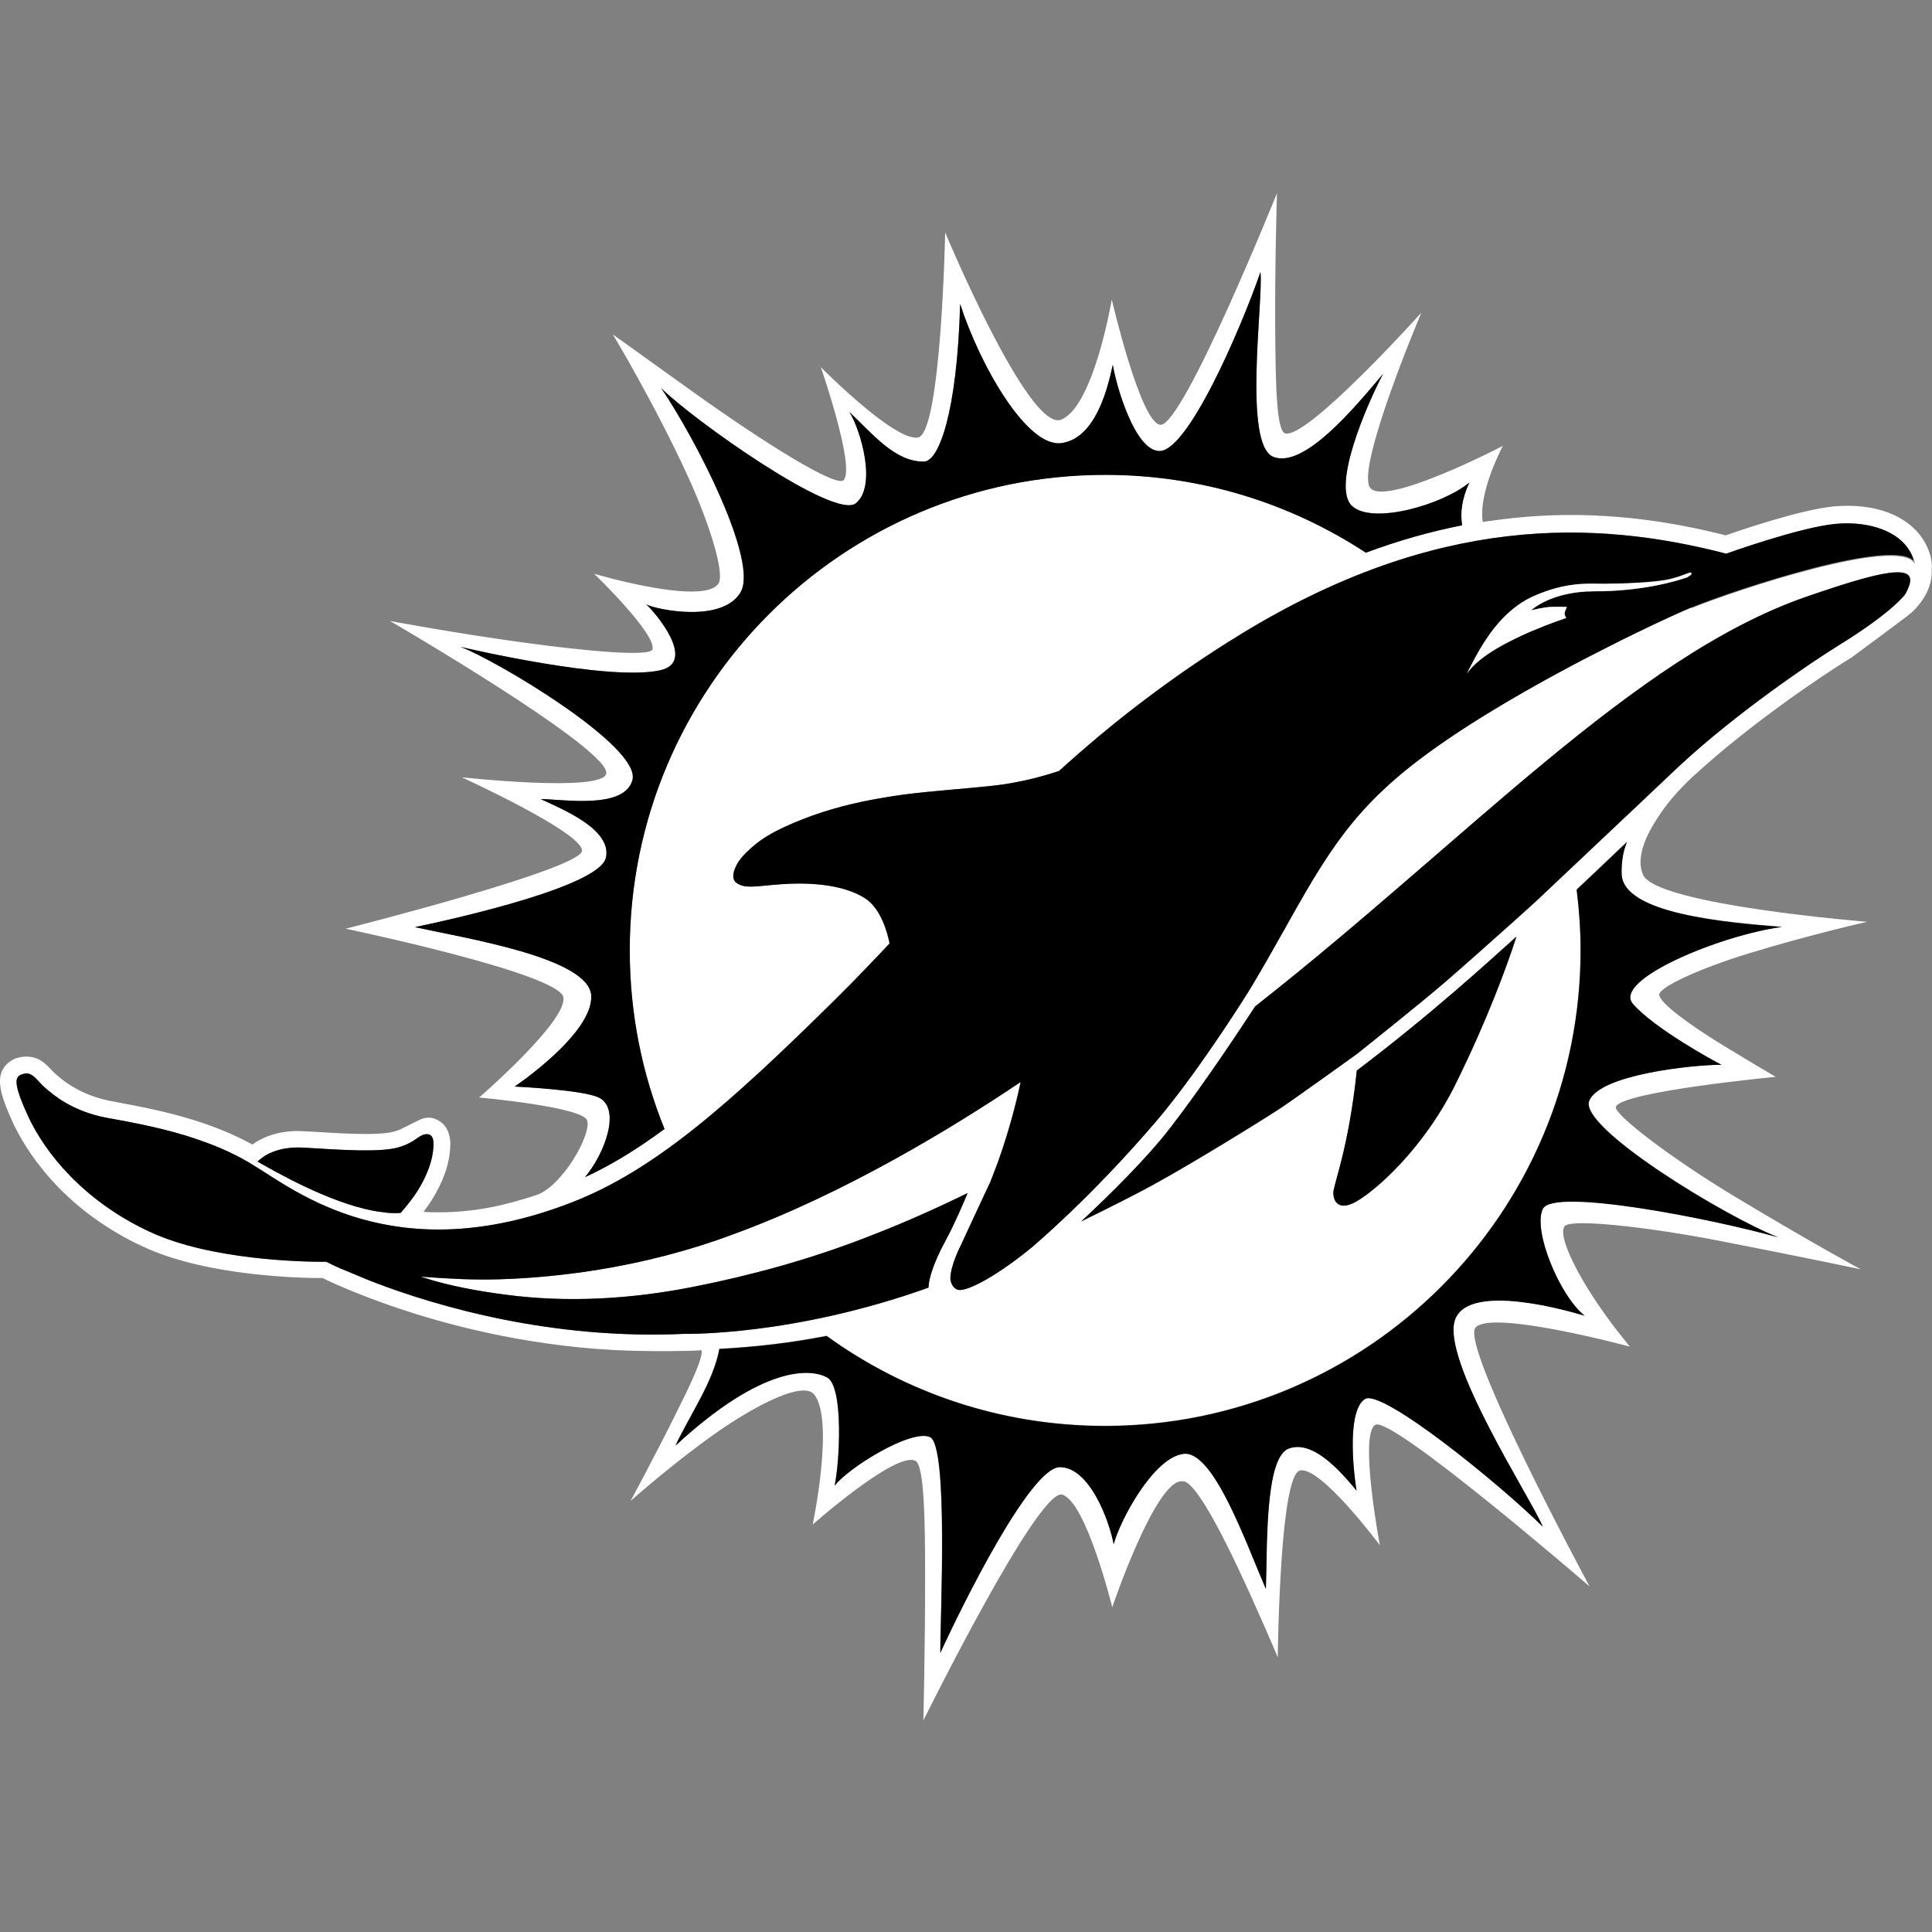<svg width="70" height="70" viewBox="0 0 70 70" fill="none" xmlns="http://www.w3.org/2000/svg">
<rect x="0" y="0" width="70" height="70" fill="#808080" stroke="none"/>
<path d="M70 20.543C69.989 20.282 69.938 20.123 69.938 20.123C69.62 19.011 68.485 18.325 66.942 18.325C66.777 18.325 66.613 18.336 66.443 18.347C65.257 18.466 63.152 19.176 62.528 19.397C60.565 18.898 58.727 18.659 56.911 18.659C55.975 18.659 55.039 18.727 54.108 18.858L53.728 18.909C53.728 18.909 53.581 18.421 53.966 17.286C54.171 16.696 54.449 16.157 54.449 16.157C54.449 16.157 50.176 18.381 49.643 17.672C49.11 16.963 51.498 11.329 51.498 11.329C51.498 11.329 47.379 15.908 46.568 15.703C46.25 15.624 46.222 13.967 46.205 12.18C46.182 9.763 46.267 7 46.267 7C46.267 7 42.874 15.431 42.046 15.391C41.326 15.352 40.282 10.852 40.282 10.852C40.282 10.852 39.629 14.733 38.449 15.204C37.275 15.681 34.245 8.424 34.245 8.424C34.245 8.424 34.103 15.686 33.263 15.851C32.429 16.01 29.802 13.366 29.74 13.303C29.774 13.4 30.988 16.923 30.568 17.394C30.313 17.678 27.737 16.083 25.054 14.16C23.505 13.048 22.206 12.118 22.206 12.118C22.206 12.118 23.72 14.631 24.923 17.258C25.752 19.068 26.256 20.798 26.035 21.139C25.508 21.956 21.61 20.815 21.525 20.787C21.593 20.849 23.783 22.977 23.641 23.527C23.567 23.8 21.32 23.601 19.028 23.289C16.6 22.96 14.132 22.5 14.132 22.5C14.132 22.5 22.217 27.198 21.962 28.043C21.763 28.713 16.73 28.163 16.73 28.163C16.73 28.163 21.105 30.16 21.088 30.823C21.071 31.487 12.526 33.649 12.526 33.649C12.526 33.649 20.265 35.266 20.413 36.134C20.56 36.996 17.36 39.765 17.36 39.765C17.36 39.765 21.088 40.1 21.269 40.588C21.457 41.076 20.362 43.005 19.42 43.305C18.251 43.686 17.184 43.924 15.891 43.924C15.704 43.924 15.522 43.924 15.346 43.907C15.409 43.822 15.471 43.737 15.528 43.657C15.845 43.192 16.084 42.693 16.214 42.216V42.205C16.282 41.944 16.316 41.683 16.316 41.433V41.41C16.305 41.121 16.214 40.877 16.044 40.713C15.726 40.435 15.431 40.469 15.221 40.565L14.484 40.928C14.427 40.951 14.37 40.974 14.291 40.996C14.149 41.036 13.854 41.087 13.241 41.087C12.657 41.087 11.965 41.042 11.295 41.002C11.295 41.002 10.881 40.979 10.802 40.979C10.002 40.979 9.468 41.235 9.145 41.467L8.969 41.376C7.335 40.508 5.429 40.157 4.237 39.935C4.146 39.918 4.056 39.901 3.976 39.884C2.66 39.629 1.945 38.846 1.883 38.784C1.769 38.664 1.627 38.506 1.434 38.398C1.434 38.398 1.094 38.182 0.589 38.341C0.26 38.46 0.118 38.715 0.118 38.715C-0.166 39.186 0.107 39.879 0.459 40.656C0.867 41.541 2.138 43.754 5.179 45.166C6.178 45.632 7.488 45.961 9.077 46.148C10.274 46.29 11.284 46.307 11.687 46.307C12.072 46.494 13.264 47.044 15.04 47.6C16.986 48.207 20.027 48.934 23.51 48.951C23.51 48.951 24.747 48.968 25.417 48.922C25.485 49.2 25.003 50.193 24.418 51.362C23.743 52.724 22.875 54.329 22.847 54.38C22.898 54.335 24.464 52.956 25.927 51.929C27.425 50.88 29.099 50.034 29.496 50.522C30.245 51.441 29.445 55.237 29.445 55.237C29.445 55.237 32.469 52.565 33.167 52.928C33.49 53.092 33.519 55.09 33.519 57.194C33.519 59.685 33.456 62.335 33.456 62.335C33.456 62.335 37.615 53.915 38.483 54.153C39.351 54.392 40.299 58.233 40.299 58.233C40.299 58.233 41.882 53.558 42.846 53.671C43.232 53.626 44.06 55.141 44.798 56.69C45.603 58.392 46.296 60.048 46.296 60.048C46.296 60.048 46.313 58.312 46.432 56.536C46.54 54.931 46.744 53.37 47.096 53.28C47.839 53.098 49.995 55.986 49.995 55.986C49.995 55.986 49.235 51.963 49.83 51.623C50.42 51.288 57.484 57.387 57.592 57.478C57.524 57.348 52.894 48.758 53.461 48.1C54.035 47.436 59.056 48.792 59.056 48.792C59.056 48.792 58.307 47.907 57.666 46.908C56.996 45.864 56.44 44.696 56.701 44.417C56.939 44.162 59.561 44.429 62.267 44.951C65.387 45.558 67.418 45.989 67.418 45.989C67.418 45.989 65.58 44.996 62.868 43.362C60.519 41.949 58.46 40.361 58.545 40.105C58.732 39.55 64.338 39.016 64.338 39.016C64.338 39.016 63.396 38.466 62.386 37.847C61.291 37.178 60.117 36.338 60.117 36.038C60.117 35.771 61.524 35.107 63.373 34.54C65.597 33.859 67.651 33.399 67.651 33.399C67.651 33.399 60.009 32.787 59.532 31.697C59.209 30.954 59.804 29.984 60.241 29.36C60.684 28.73 61.308 28.163 61.308 28.163C63.396 26.233 66.051 24.463 66.902 23.936C66.965 23.902 67.021 23.862 67.078 23.828C67.078 23.828 69.041 22.381 69.24 22.211C69.416 22.063 69.864 21.593 69.966 20.997C69.966 20.997 70 20.832 69.989 20.571M21.712 39.776C21.167 39.481 18.648 39.368 18.648 39.368C18.648 39.368 21.491 37.456 21.423 36.077C21.355 34.699 16.821 33.989 15.034 33.592C16.617 33.258 21.735 32.1 21.956 31.073C22.177 30.046 20.356 29.314 19.59 28.951C20.447 28.962 22.62 29.326 22.915 28.265C23.25 27.05 17.894 23.879 16.679 23.436C16.952 23.499 22.052 24.69 23.913 24.288C25.303 23.987 23.686 22.12 23.414 21.899C23.823 22.098 26.16 22.58 26.829 21.468C27.499 20.356 25.23 15.942 23.959 14.064C25.088 15.187 30.245 18.858 31.011 18.234C31.783 17.61 31.192 15.595 30.778 14.926C31.607 15.703 32.429 16.742 33.485 16.719C34.012 16.707 34.676 14.96 34.79 11.011C35.505 13.224 37.212 16.231 38.466 16.049C39.72 15.868 40.151 14.007 40.321 13.213C40.469 14.064 41.127 16.254 41.961 16.333C42.988 16.492 44.951 11.925 45.672 9.854C45.779 10.875 45.03 16.112 46.137 16.549C47.243 16.986 49.076 14.778 50.114 13.542C49.484 14.739 48.253 17.632 48.985 18.325C49.717 19.017 52.253 18.291 53.24 17.479C52.962 18.086 52.905 18.569 52.979 19.028C51.85 19.249 50.693 19.573 49.49 20.021C46.778 18.239 43.533 17.201 40.043 17.201C30.529 17.201 22.818 24.917 22.818 34.426C22.818 36.718 23.267 38.903 24.078 40.9C23.096 41.626 22.16 42.205 21.196 42.647C21.899 41.808 22.512 40.196 21.718 39.771M11.006 41.581C12.322 41.66 13.78 41.768 14.461 41.564C15.045 41.388 15.159 41.132 15.409 41.098C15.448 41.093 15.692 41.036 15.704 41.422C15.704 41.626 15.675 41.836 15.618 42.052C15.522 42.415 15.329 42.857 15.017 43.311C14.83 43.589 14.518 43.941 14.512 43.947C14.461 43.947 14.223 43.958 14.018 43.941C13.814 43.918 13.599 43.884 13.514 43.867C11.863 43.549 9.928 42.426 9.326 42.086C9.531 41.887 10.041 41.524 11 41.581M64.565 33.581C62.329 33.882 58.426 35.498 59.169 36.367C59.912 37.235 62.074 38.426 62.38 38.574C61.348 38.574 57.961 38.925 57.586 39.884C57.206 40.843 62.488 44.06 64.423 44.82C62.017 44.145 56.281 43.016 55.901 43.788C55.521 44.559 56.514 46.954 57.416 47.663C56.752 47.464 53.291 46.477 52.735 47.759C52.123 49.166 55.51 54.341 55.895 55.305C54.335 53.756 50.057 50.284 49.45 50.681C48.843 51.078 48.996 53.013 49.15 54C48.565 53.285 47.555 52.139 46.681 52.48C45.808 52.82 45.916 56.145 45.859 57.563C45.138 55.901 43.969 52.542 42.88 52.667C41.797 52.792 40.577 55.072 40.344 55.941C40.179 55.067 39.47 53.149 38.392 53.149C37.314 53.149 34.818 58.227 34.063 59.878C34.063 58.602 34.364 52.372 33.689 52.06C33.014 51.753 30.727 53.172 30.234 53.819C30.415 53.002 30.568 50.233 29.961 49.898C29.354 49.563 27.613 49.456 24.469 52.366C24.991 51.254 25.848 50.04 26.058 48.866C27.357 48.797 28.645 48.65 29.944 48.395C32.781 50.449 36.265 51.657 40.032 51.657C49.547 51.657 57.263 43.941 57.263 34.426C57.263 33.683 57.212 32.945 57.121 32.225C57.756 31.623 58.369 31.039 58.942 30.5C58.812 30.812 58.738 31.187 58.749 31.652C58.789 33.104 62.55 33.416 64.548 33.575M48.316 43.22C48.31 42.942 48.877 41.586 49.166 38.789C51.935 36.69 53.876 34.903 54.948 33.938C54.608 34.994 53.904 36.934 52.758 39.249C51.566 41.671 49.785 43.181 49.15 43.527C49.11 43.549 48.741 43.782 48.497 43.623C48.372 43.544 48.321 43.385 48.316 43.215M69.183 21.201C69.183 21.201 69.172 21.241 69.16 21.264C69.155 21.28 69.149 21.303 69.138 21.32C69.126 21.343 69.121 21.36 69.115 21.377C69.087 21.439 69.058 21.496 69.035 21.53C69.035 21.53 68.928 21.689 68.57 22.001C68.213 22.313 67.6 22.784 66.596 23.402C65.637 23.992 62.959 25.808 60.9 27.709C60.888 27.72 60.701 27.89 60.412 28.168C60.378 28.197 60.343 28.231 60.309 28.265C60.156 28.407 59.986 28.571 59.793 28.753C59.748 28.792 59.702 28.838 59.657 28.883C58.392 30.075 56.502 31.862 55.64 32.673C55.612 32.702 54.766 33.462 54.715 33.507C54.029 34.12 53.138 34.914 52.412 35.544C51.487 36.344 49.15 38.205 49.15 38.205C49.093 38.245 46.959 39.776 46.438 40.128C45.876 40.503 43.289 42.114 41.723 42.965C41.121 43.294 40.225 43.742 39.419 44.139C39.34 44.179 39.255 44.219 39.175 44.259C40.214 43.294 41.564 41.967 42.415 40.854C43.589 39.323 44.911 37.325 45.479 36.469C45.496 36.452 45.518 36.44 45.535 36.423C53.149 30.438 59.175 23.834 65.399 21.644C65.609 21.57 65.807 21.502 65.994 21.439C66 21.439 66.011 21.439 66.017 21.434C68.247 20.679 69.149 20.56 69.211 20.98C69.223 21.048 69.211 21.127 69.183 21.207M61.291 22.007C61.064 22.098 60.264 22.455 59.158 22.994C59.022 23.062 58.88 23.13 58.732 23.204C58.585 23.278 58.437 23.351 58.278 23.431C57.972 23.584 57.649 23.754 57.314 23.924C57.149 24.009 56.979 24.1 56.809 24.191C56.298 24.463 55.771 24.753 55.237 25.059C53.32 26.154 51.379 27.414 50.114 28.622C47.969 30.625 47.056 32.928 45.24 35.918C44.849 36.542 43.311 38.948 41.921 40.588C39.504 43.425 37.411 45.166 37.382 45.195C37.337 45.234 37.286 45.274 37.241 45.308C37.229 45.32 37.218 45.331 37.206 45.337C35.947 46.341 34.983 46.806 34.71 46.732C34.523 46.687 34.461 46.466 34.455 46.454C34.438 46.392 34.432 46.346 34.432 46.341C34.421 45.876 34.807 45.127 34.807 45.127C34.807 45.127 35.822 42.925 35.896 42.789C35.896 42.789 35.896 42.783 35.896 42.778C35.919 42.715 35.941 42.659 35.964 42.596C36.038 42.409 36.106 42.222 36.174 42.04C36.639 40.73 36.895 39.589 36.974 39.203C34.477 40.883 30.568 43.254 26.597 44.707C24.98 45.314 23.3 45.745 21.598 46.017C20.43 46.205 19.25 46.318 18.064 46.352C17.15 46.38 16.231 46.33 15.318 46.261C15.306 46.261 15.295 46.261 15.284 46.261C15.272 46.261 15.261 46.261 15.255 46.261C15.255 46.261 15.255 46.261 15.244 46.261L15.34 46.29C16.294 46.596 17.32 46.778 18.308 46.908C20.577 47.209 22.875 47.067 25.116 46.624C27.244 46.205 29.314 45.632 31.334 44.854C31.89 44.639 32.446 44.417 32.991 44.179C33.059 44.151 33.133 44.117 33.201 44.088C33.865 43.799 34.489 43.504 35.062 43.226C34.92 43.566 34.58 44.366 34.285 44.905C33.734 45.915 33.649 46.432 33.644 46.653C28.719 48.417 24.827 48.327 24.81 48.327C19.982 48.553 15.834 47.328 13.599 46.477C13.162 46.312 12.742 46.12 12.311 45.949C12.146 45.876 11.982 45.796 11.823 45.717C11.806 45.717 11.766 45.717 11.704 45.717C11.023 45.717 7.647 45.666 5.429 44.633C3.006 43.51 1.61 41.745 1.003 40.418C0.549 39.43 0.532 39.118 0.674 38.988C0.674 38.988 0.686 38.982 0.686 38.977C0.686 38.977 0.691 38.977 0.697 38.977C0.742 38.942 0.799 38.925 0.861 38.903C1.168 38.818 1.372 39.198 1.639 39.425C1.905 39.652 2.592 40.259 3.846 40.497C4.555 40.627 5.599 40.809 6.7 41.138C6.881 41.195 7.068 41.252 7.25 41.32C7.925 41.552 8.6 41.853 9.207 42.239C10.66 43.112 14.291 46.074 20.736 43.555C23.703 42.392 26.359 40.066 30.302 36.168C30.943 35.533 31.578 34.869 32.225 34.182C32.134 33.717 31.879 32.883 31.323 32.537C30.461 31.998 29.15 31.975 28.288 32.038C27.425 32.1 26.966 32.219 26.671 31.981C26.659 31.975 26.654 31.964 26.642 31.958C26.591 31.907 26.569 31.839 26.563 31.771C26.546 31.567 26.693 31.289 26.812 31.136C26.943 30.965 27.108 30.812 27.272 30.67C27.607 30.375 28.004 30.154 28.407 29.967C28.628 29.865 28.855 29.768 29.076 29.683C29.978 29.326 30.926 29.087 31.879 28.923C32.157 28.872 32.435 28.832 32.713 28.792C33.791 28.651 34.875 28.588 35.953 28.469C36.219 28.441 36.492 28.401 36.753 28.35C37.224 28.265 37.717 28.145 38.358 27.936C39.306 27.079 40.321 26.222 41.422 25.388C42.528 24.549 43.72 23.726 45.025 22.931C52.026 18.671 57.728 18.812 62.539 20.061C62.539 20.061 65.172 19.113 66.482 18.983C67.526 18.881 68.593 19.142 69.098 19.828C69.223 19.993 69.314 20.186 69.359 20.401C68.746 19.442 62.925 21.371 61.268 22.041" fill="white"/>
<path d="M54.938 33.944C54.597 34.999 53.888 36.94 52.748 39.255C51.557 41.677 49.77 43.186 49.14 43.532C49.1 43.555 48.731 43.788 48.487 43.629C48.357 43.549 48.312 43.391 48.306 43.22C48.306 42.942 48.868 41.586 49.157 38.789C51.925 36.69 53.866 34.897 54.938 33.938M69.376 20.367C68.763 19.408 62.943 21.337 61.286 22.007C61.059 22.098 60.254 22.455 59.153 22.994C59.017 23.062 58.875 23.13 58.727 23.204C58.58 23.278 58.432 23.351 58.279 23.431C57.973 23.584 57.65 23.754 57.315 23.924C57.15 24.009 56.98 24.1 56.81 24.191C56.299 24.463 55.772 24.753 55.239 25.059C53.321 26.154 51.381 27.414 50.116 28.622C47.971 30.625 47.058 32.928 45.242 35.918C44.851 36.542 43.313 38.948 41.924 40.588C39.507 43.425 37.413 45.166 37.385 45.195C37.34 45.234 37.289 45.274 37.243 45.308C37.232 45.32 37.221 45.331 37.209 45.337C35.95 46.341 34.985 46.806 34.713 46.732C34.526 46.687 34.463 46.466 34.458 46.454C34.441 46.392 34.435 46.346 34.435 46.341C34.424 45.876 34.809 45.127 34.809 45.127C34.809 45.127 35.831 42.925 35.899 42.789C35.899 42.789 35.899 42.783 35.899 42.778C35.921 42.715 35.944 42.659 35.972 42.596C36.046 42.409 36.114 42.222 36.182 42.04C36.648 40.73 36.903 39.589 36.982 39.203C34.486 40.883 30.577 43.254 26.606 44.707C24.989 45.314 23.31 45.745 21.608 46.017C20.439 46.199 19.259 46.318 18.074 46.352C17.155 46.38 16.241 46.33 15.328 46.261C15.317 46.261 15.305 46.261 15.294 46.261C15.283 46.261 15.277 46.261 15.265 46.261C15.265 46.261 15.26 46.261 15.254 46.261L15.345 46.29C16.298 46.596 17.325 46.778 18.312 46.908C20.581 47.209 22.879 47.067 25.12 46.624C27.247 46.205 29.318 45.632 31.337 44.854C31.893 44.639 32.45 44.417 32.994 44.179C33.068 44.151 33.136 44.117 33.204 44.088C33.868 43.799 34.492 43.504 35.059 43.226C34.917 43.566 34.577 44.366 34.282 44.905C33.732 45.915 33.647 46.432 33.641 46.653C28.716 48.417 24.825 48.327 24.808 48.327C19.98 48.553 15.833 47.328 13.598 46.477C13.161 46.312 12.741 46.12 12.31 45.949C12.145 45.876 11.981 45.796 11.822 45.717C11.805 45.717 11.765 45.717 11.708 45.717C11.028 45.717 7.652 45.666 5.434 44.633C3.011 43.51 1.616 41.745 1.009 40.418C0.555 39.43 0.538 39.113 0.68 38.982C0.68 38.982 0.691 38.977 0.691 38.971C0.691 38.971 0.697 38.971 0.703 38.971C0.748 38.937 0.805 38.92 0.873 38.903C1.179 38.818 1.383 39.198 1.65 39.425C1.917 39.652 2.603 40.259 3.857 40.497C4.56 40.627 5.61 40.803 6.71 41.138C6.892 41.195 7.073 41.252 7.261 41.32C7.936 41.552 8.611 41.853 9.218 42.239C10.67 43.112 14.301 46.074 20.746 43.555C23.713 42.392 26.368 40.066 30.311 36.168C30.952 35.533 31.587 34.869 32.234 34.182C32.143 33.717 31.888 32.883 31.332 32.537C30.47 31.998 29.159 31.975 28.297 32.038C27.429 32.1 26.975 32.219 26.68 31.981C26.669 31.975 26.663 31.964 26.651 31.958C26.6 31.907 26.578 31.839 26.572 31.771C26.555 31.567 26.703 31.289 26.822 31.136C26.952 30.965 27.117 30.812 27.281 30.67C27.616 30.375 28.013 30.154 28.416 29.967C28.637 29.865 28.864 29.768 29.085 29.683C29.987 29.326 30.935 29.087 31.888 28.923C32.166 28.872 32.444 28.832 32.722 28.792C33.8 28.651 34.883 28.588 35.961 28.469C36.228 28.441 36.5 28.401 36.767 28.35C37.238 28.265 37.731 28.145 38.372 27.936C39.32 27.079 40.33 26.222 41.436 25.388C42.542 24.549 43.733 23.726 45.038 22.931C52.039 18.671 57.74 18.812 62.545 20.061C62.545 20.061 65.178 19.113 66.488 18.983C67.532 18.881 68.599 19.147 69.104 19.828C69.228 19.993 69.319 20.186 69.365 20.401M61.286 20.793C61.286 20.793 61.286 20.781 61.286 20.776C61.258 20.702 61.031 20.866 60.503 20.997C59.976 21.122 58.676 21.161 58.12 21.161C57.565 21.161 56.782 21.082 55.579 21.604C54.717 21.978 54.132 22.739 53.877 23.136C53.565 23.578 53.179 24.361 53.157 24.407C53.23 24.299 53.327 24.185 53.44 24.083C53.497 24.032 53.554 23.981 53.616 23.924C53.962 23.641 54.416 23.38 54.892 23.147C54.961 23.113 55.034 23.079 55.108 23.045C55.692 22.773 56.288 22.551 56.753 22.392C56.736 22.364 56.697 22.296 56.691 22.239C56.691 22.16 56.776 21.995 56.776 21.995C56.776 21.995 56.396 21.984 56.163 21.995C55.936 22.007 55.483 22.114 55.483 22.114C55.483 22.114 56.197 21.428 57.763 21.428C59.539 21.428 60.787 21.042 61.133 20.923C61.229 20.866 61.28 20.827 61.292 20.798C61.292 20.798 61.292 20.798 61.292 20.793M69.206 20.974C69.143 20.554 68.241 20.673 66.012 21.428C66.006 21.428 65.995 21.428 65.989 21.434C65.802 21.496 65.603 21.564 65.393 21.638C59.17 23.822 53.145 30.432 45.532 36.418C45.515 36.435 45.492 36.446 45.475 36.463C44.913 37.325 43.592 39.323 42.411 40.849C41.56 41.955 40.21 43.288 39.172 44.253C39.252 44.213 39.331 44.173 39.416 44.134C40.222 43.737 41.118 43.288 41.719 42.959C43.285 42.103 45.872 40.497 46.434 40.123C46.956 39.776 49.089 38.239 49.145 38.199C49.145 38.199 51.489 36.338 52.408 35.538C53.134 34.908 54.025 34.114 54.711 33.501C54.762 33.456 55.607 32.696 55.636 32.667C56.498 31.856 58.387 30.069 59.652 28.877C59.698 28.832 59.743 28.792 59.788 28.747C59.981 28.565 60.157 28.401 60.305 28.259C60.339 28.225 60.373 28.191 60.407 28.163C60.696 27.885 60.878 27.714 60.895 27.703C62.948 25.802 65.632 23.992 66.591 23.397C67.595 22.778 68.202 22.313 68.565 21.995C68.922 21.683 69.03 21.524 69.03 21.524C69.047 21.49 69.081 21.434 69.109 21.371C69.115 21.354 69.126 21.337 69.132 21.314C69.138 21.297 69.149 21.275 69.155 21.258C69.16 21.235 69.172 21.218 69.177 21.195C69.2 21.116 69.217 21.037 69.206 20.968M64.412 44.826C62.477 44.071 57.196 40.849 57.576 39.89C57.956 38.931 61.343 38.579 62.37 38.579C62.063 38.432 59.902 37.235 59.159 36.372C58.416 35.504 62.319 33.887 64.554 33.587C62.557 33.428 58.79 33.116 58.756 31.663C58.745 31.198 58.818 30.823 58.949 30.511C58.381 31.056 57.769 31.635 57.128 32.236C57.218 32.957 57.27 33.689 57.27 34.438C57.27 43.952 49.554 51.668 40.04 51.668C36.273 51.668 32.79 50.46 29.953 48.406C28.654 48.661 27.366 48.809 26.067 48.877C25.857 50.051 25.001 51.266 24.479 52.377C27.622 49.473 29.358 49.575 29.97 49.91C30.577 50.244 30.424 53.013 30.243 53.83C30.736 53.183 33.017 51.765 33.698 52.071C34.373 52.377 34.066 58.613 34.072 59.889C34.827 58.238 37.328 53.16 38.401 53.16C39.473 53.16 40.188 55.078 40.352 55.952C40.585 55.078 41.799 52.797 42.888 52.678C43.972 52.553 45.146 55.907 45.867 57.575C45.923 56.156 45.815 52.837 46.683 52.491C47.557 52.151 48.561 53.297 49.151 54.011C48.992 53.03 48.845 51.09 49.452 50.693C50.059 50.295 54.337 53.768 55.897 55.316C55.511 54.352 52.13 49.178 52.737 47.771C53.293 46.488 56.759 47.475 57.417 47.674C56.509 46.965 55.522 44.571 55.902 43.799C56.282 43.027 62.018 44.157 64.423 44.832M53.236 17.485C52.249 18.302 49.713 19.022 48.981 18.33C48.249 17.638 49.48 14.745 50.11 13.547C49.072 14.784 47.239 16.991 46.133 16.554C45.027 16.117 45.776 10.881 45.668 9.86C44.953 11.925 42.984 16.498 41.958 16.339C41.118 16.259 40.46 14.069 40.318 13.218C40.142 14.013 39.717 15.873 38.463 16.055C37.209 16.237 35.502 13.23 34.787 11.017C34.679 14.966 34.01 16.713 33.482 16.725C32.427 16.747 31.61 15.709 30.776 14.932C31.19 15.595 31.774 17.61 31.009 18.234C30.237 18.858 25.086 15.193 23.957 14.064C25.227 15.936 27.497 20.356 26.827 21.468C26.158 22.574 23.821 22.098 23.412 21.899C23.679 22.12 25.296 23.987 23.911 24.288C22.045 24.69 16.95 23.499 16.678 23.436C17.898 23.873 23.253 27.045 22.913 28.265C22.618 29.326 20.445 28.962 19.588 28.951C20.354 29.309 22.175 30.041 21.954 31.073C21.733 32.106 16.616 33.263 15.033 33.592C16.826 33.989 21.358 34.699 21.421 36.077C21.489 37.456 18.647 39.368 18.647 39.368C18.647 39.368 21.171 39.487 21.716 39.776C22.51 40.208 21.897 41.819 21.194 42.653C22.158 42.21 23.094 41.632 24.076 40.906C23.265 38.908 22.817 36.724 22.817 34.432C22.817 24.917 30.532 17.207 40.04 17.207C43.529 17.207 46.774 18.245 49.486 20.027C50.689 19.578 51.852 19.255 52.975 19.034C52.901 18.58 52.958 18.092 53.236 17.485ZM14.023 43.941C14.222 43.964 14.466 43.952 14.517 43.947C14.517 43.947 14.829 43.589 15.021 43.311C15.334 42.857 15.527 42.415 15.623 42.052C15.68 41.836 15.708 41.626 15.708 41.422C15.697 41.036 15.453 41.093 15.407 41.098C15.158 41.132 15.044 41.388 14.46 41.564C13.779 41.768 12.321 41.66 11.005 41.581C10.046 41.524 9.541 41.881 9.331 42.086C9.933 42.426 11.867 43.549 13.518 43.867C13.609 43.884 13.825 43.918 14.029 43.941" fill="black"/>
<path d="M61.287 20.787C61.287 20.787 61.286 20.787 61.286 20.793C61.275 20.821 61.224 20.861 61.128 20.917C60.782 21.037 59.534 21.428 57.758 21.422C56.192 21.422 55.477 22.109 55.477 22.109C55.477 22.109 55.931 22.001 56.158 21.99C56.385 21.978 56.77 21.99 56.77 21.99C56.77 21.99 56.685 22.154 56.685 22.234C56.685 22.296 56.731 22.358 56.748 22.387C56.283 22.546 55.687 22.767 55.102 23.039C55.034 23.073 54.961 23.107 54.887 23.141C54.41 23.374 53.956 23.635 53.61 23.919C53.548 23.97 53.486 24.021 53.429 24.078C53.315 24.185 53.224 24.293 53.151 24.401C53.173 24.35 53.559 23.567 53.871 23.124C54.132 22.727 54.711 21.973 55.573 21.593C56.776 21.065 57.565 21.15 58.115 21.15C58.666 21.15 59.97 21.11 60.498 20.98C61.026 20.855 61.253 20.69 61.281 20.759C61.281 20.759 61.281 20.77 61.281 20.776" fill="white"/>
</svg>
